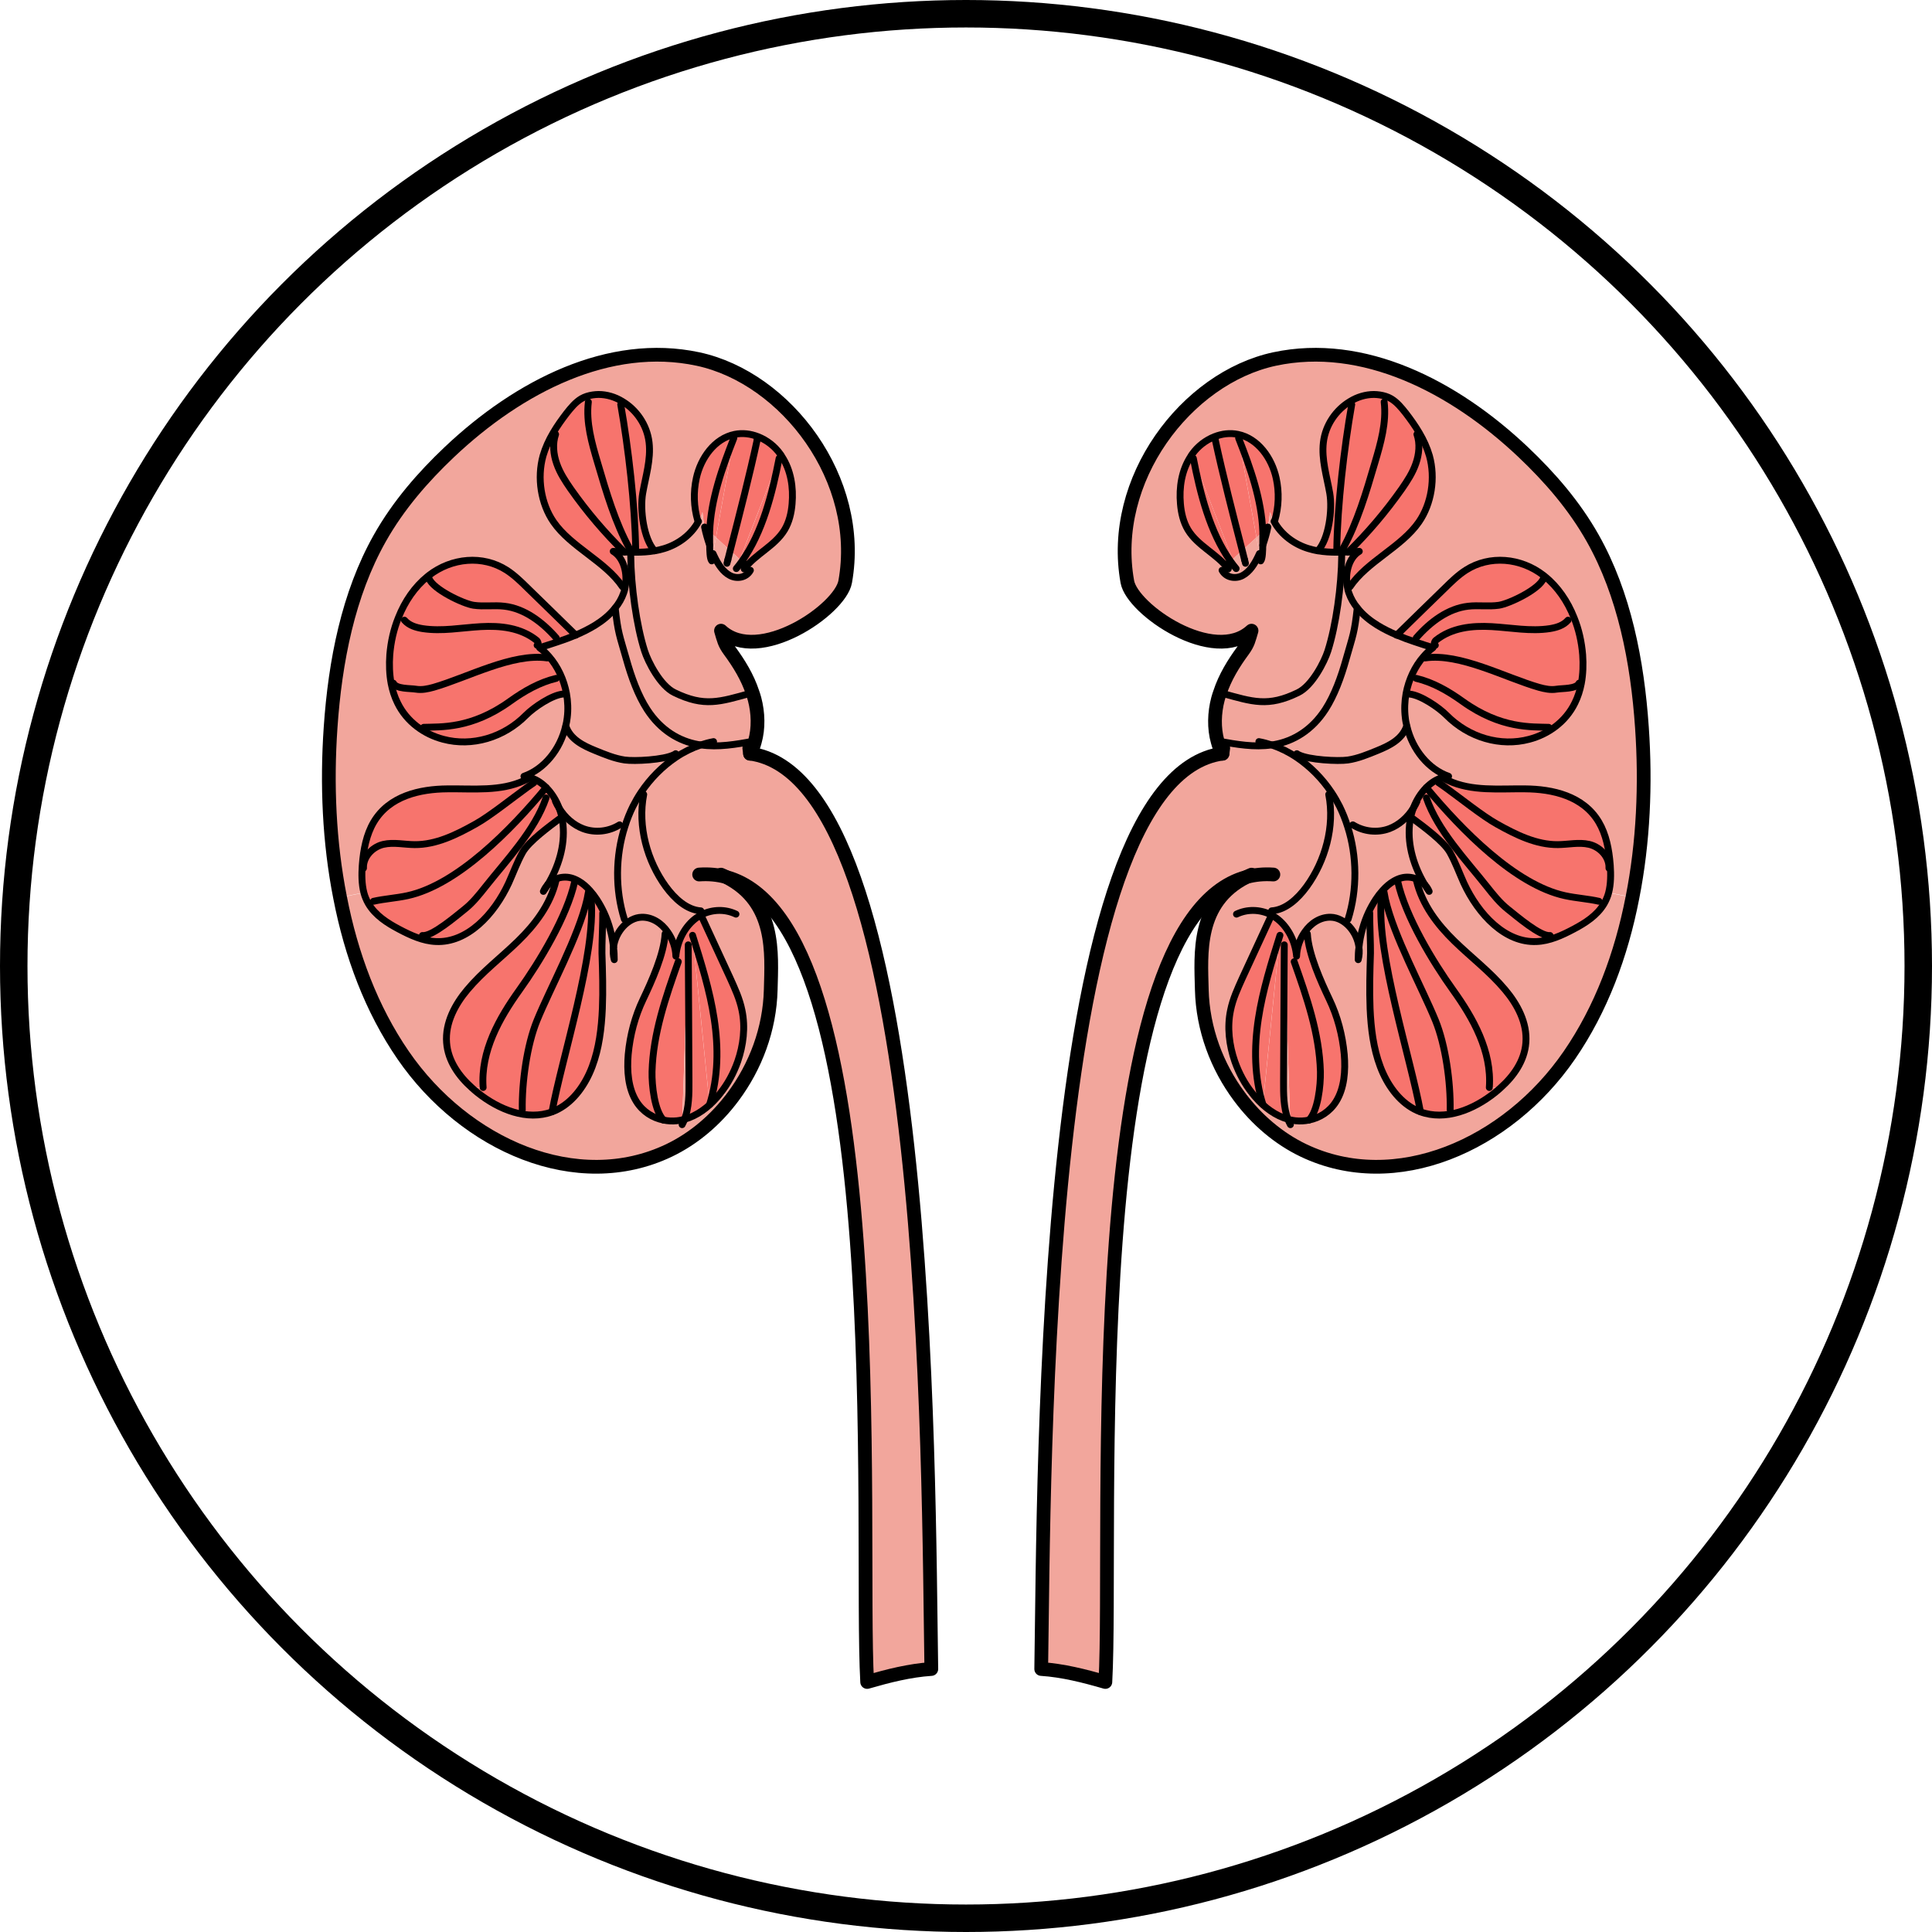 <?xml version="1.0" encoding="UTF-8"?><svg id="Layer_2" xmlns="http://www.w3.org/2000/svg" viewBox="0 0 281.28 281.28"><defs><style>.cls-1{stroke-width:4px;}.cls-1,.cls-2,.cls-3{fill:none;stroke:#000;stroke-linecap:round;stroke-linejoin:round;}.cls-4{fill:#f7746d;}.cls-3{stroke-width:2px;}.cls-5{fill:#f2a69c;}</style></defs><g id="_图层_1"><circle class="cls-1" cx="140.64" cy="140.64" r="138.64"/><g><g><path class="cls-5" d="m105.74,127.69c7.23,3.67,6.6,11.1,6.47,16.39-.14,5.76-2.22,11.2-5.47,15.56l-1.89-.46c1.09-1.35,1.95-2.94,2.55-4.64.82-2.36,1.15-5,.62-7.48-.33-1.63-1.03-3.14-1.7-4.63-1.1-2.38-3.15-6.82-4.25-9.2.06-.04.11-.07.17-.1l-.2-.53c-2.03-.14-3.78-1.73-5.1-3.54-2.66-3.68-4.13-8.72-3.21-13.41l-.4-.27c1.38-2.08,3.12-3.82,5.09-5.14,1.13-.76,2.35-1.36,3.61-1.79,2.56.37,5.14-.09,7.69-.54l.2.06c-.16.62-.4,1.2-.7,1.76,26.39,3.61,25.91,104.42,26.39,133.27-3.17.21-6.26,1-9.34,1.89-1.2-21.63,4-110.49-20.51-117.19Z"/><path class="cls-5" d="m95.3,80.19c-1.58-1.7-2.15-5.93-1.73-8.38.43-2.45,1.22-4.91.93-7.39-.3-2.59-1.88-4.77-3.88-5.97-1.07-.66-2.28-1.02-3.48-1.02-.57.01-1.16.09-1.72.27-.27.09-.53.2-.77.34-.85.5-1.52,1.32-2.16,2.13-.69.9-1.36,1.83-1.95,2.84-.62,1.05-1.13,2.15-1.48,3.35-.9,3.24-.3,6.98,1.53,9.63,2.54,3.68,7.55,5.73,10.04,9.44l.39.07c-.04.27-.11.53-.2.79-.29.83-.72,1.58-1.26,2.22-.8,1.03-1.85,1.85-2.91,2.51-.92.56-1.85,1.02-2.82,1.43-2.33-2.28-4.67-4.54-7-6.82-.97-.96-1.96-1.92-3.08-2.64-3.47-2.22-7.99-1.79-11.29.76l-.21.17c-1.86,1.5-3.31,3.61-4.25,6-.69,1.7-1.1,3.54-1.25,5.4-.1,1.39-.06,2.82.2,4.2.19.97.49,1.92.92,2.79,1.36,2.81,3.95,4.6,6.66,5.31,4.18,1.12,8.81-.23,12.05-3.51,1.19-1.19,3.78-2.92,5.36-3.07l.54-.11c.21,1.16.26,2.36.11,3.54-.04.42-.13.83-.23,1.23-.8,3.41-3.15,6.27-6.07,7.29.24.03.49.07.73.14l-.06.19c-.2.11-.4.21-.6.29-3.47,1.63-7.43,1.17-11.2,1.22-4,.03-8.48,1.02-10.74,4.84-1.06,1.79-1.49,4-1.66,6.17,0,.04,0,.07-.01.11-.09,1.33-.09,2.72.24,4l-3.45.67c-1.59-8.04-1.95-16.5-1.38-24.73.66-9.67,2.58-19.44,7.16-27.56,2.71-4.81,6.29-8.91,10.13-12.55,10.14-9.6,23.32-16.3,36.2-13.55,12.86,2.76,24.11,17.58,21.43,32.43-.72,4.05-12.61,12.18-18.08,7.12.4,1.33.47,1.85,1.25,2.91,1.36,1.85,2.61,3.87,3.35,6.13l-.33.1c-4.47,1.23-6.68,2.03-11.06-.1-2.08-1-3.85-4.53-4.34-6.06-1.2-3.77-1.98-9.47-2.02-13.92v-.47c.26.01.49.01.73.01.92,0,1.83-.06,2.74-.21Zm6.39-4.28l.89.82c.19.9.44,1.79.74,2.65.01.74.03,1.98.3,2.29l.19-1.07.43-2.35,2.06,1.89-.33,1.36c.11-.44.23-.89.34-1.35l1.4,1.29-.52,1.35c.29-.34.56-.7.82-1.07l.32.29c.01.29.01.56.01.83,1.65-2.18,4.46-3.34,5.87-5.69.69-1.13.99-2.46,1.1-3.78.21-2.39-.17-4.9-1.49-6.9-.07-.13-.16-.26-.24-.37-.8-1.12-1.95-2.01-3.22-2.51-1.09-.43-2.28-.59-3.42-.34-2.92.6-4.93,3.45-5.57,6.37-.44,2.05-.37,4.2.21,6.2l.1.1Z"/><path class="cls-4" d="m113.83,66.45c1.32,2.01,1.7,4.51,1.49,6.9-.11,1.32-.42,2.65-1.1,3.78-1.42,2.35-4.23,3.51-5.87,5.69,0-.27,0-.54-.01-.83l-.32-.29c3.02-4.25,4.43-9.9,5.41-14.98l.4-.27Z"/><path class="cls-4" d="m113.59,66.08c.09.11.17.24.24.37l-.4.27-5.72,14.71-1.4-1.29c1.33-5.19,2.84-11.04,3.93-16.12l.06-.26.07-.2c1.27.5,2.42,1.39,3.22,2.51Z"/><path class="cls-4" d="m107.72,81.44l5.72-14.71c-.99,5.09-2.39,10.73-5.41,14.98l-.3-.27Z"/><path class="cls-4" d="m110.37,63.57l-.07.2-.06.26-3.94,16.1-2.06-1.89,2.61-14.47c-1.72,4.37-3.35,8.97-3.52,13.62l-.74-.67c-.14-.72-.24-1.43-.32-2.16-.16.47-.34.93-.57,1.35l-.1-.1c-.59-2.01-.66-4.15-.21-6.2.64-2.92,2.65-5.77,5.57-6.37,1.15-.24,2.33-.09,3.42.34Z"/><path class="cls-5" d="m106.3,80.13l3.94-16.1c-1.09,5.07-2.59,10.93-3.93,16.12h-.01Z"/><path class="cls-5" d="m102.02,108.46c-.14-.01-.27-.03-.42-.06-2.69-.49-5.39-2.02-7.39-5.11-1.32-2.05-2.28-4.66-3.04-7.38-.96-3.4-1.2-3.7-1.6-7.38h-.01c.54-.66.97-1.4,1.26-2.23.09-.26.16-.52.2-.79.39-1.99-.19-4.31-1.73-5.24.53.03,1.07.07,1.6.1.26.01.52.01.77.01.06.01.13.01.19.01v.47c.03,4.46.8,10.16,2.01,13.92.49,1.53,2.26,5.06,4.34,6.06,4.38,2.13,6.59,1.33,11.06.1l.33-.1c.11.3.2.6.29.92.53,2.01.6,4.23.04,6.2l-.2-.06c-2.55.46-5.13.92-7.69.54Z"/><path class="cls-4" d="m96.6,163.08c-1.56-.32-3.01-1.22-3.94-2.69-1.22-1.92-1.4-4.48-1.2-6.86.26-2.82.99-5.57,2.18-8.05,1.23-2.59,3.02-6.55,3.19-9.51l.39-.26c.7.99,1.15,2.23,1.19,3.51.2-2.29,1.36-4.43,3.05-5.62.2-.13.4-.26.6-.36,1.1,2.38,3.15,6.82,4.25,9.2.67,1.49,1.38,2.99,1.7,4.63.53,2.48.2,5.11-.62,7.48-.6,1.7-1.46,3.29-2.55,4.64-.16.2-.32.39-.47.57-1.3,1.5-2.94,2.69-4.71,3.19.64-1.7.66-3.64.64-5.47-.03-6.63-.07-13.28-.11-19.91l-.86,25.47h0c-.26.07-.52.11-.77.14-.66.07-1.32.04-1.96-.1Zm6.7-2.26c1.27-4,1.3-8.31.67-12.46-.63-4.14-1.89-8.17-3.15-12.18l2.48,24.64Z"/><path class="cls-5" d="m107.72,81.44l.3.27c-.26.37-.53.73-.82,1.07l.52-1.35Z"/><path class="cls-4" d="m106.84,63.78l-2.61,14.47-.92-.85c.17-4.66,1.8-9.25,3.52-13.62Z"/><path class="cls-5" d="m79.74,128.8c.33-.37.73-.64,1.16-.82l.06.16c-.83,3.58-3.09,6.49-5.53,8.87-2.45,2.39-5.17,4.44-7.39,7.09-1.76,2.09-3.25,4.8-3.02,7.71.2,2.66,1.8,4.88,3.67,6.55.26.24.53.47.8.69,3.17,2.54,7.28,4.15,10.89,2.82.32-.11.6-.24.9-.4,2.25-1.19,3.95-3.55,4.94-6.19,1-2.65,1.35-5.56,1.48-8.44.11-2.69.03-5.39-.06-8.08-.03-.96.14-4.86.11-5.82l.19-.1c.73,1.58,1.2,3.31,1.39,5.09-.07.6-.04,1.22.11,1.8,0-.6-.03-1.2-.11-1.8.27-2.26,2.08-4.33,4.11-4.38,1.48-.04,2.87.83,3.78,2.16l-.39.26c-.17,2.97-1.96,6.92-3.19,9.51-1.19,2.48-1.92,5.23-2.18,8.05-.2,2.38-.01,4.94,1.2,6.86.93,1.48,2.38,2.38,3.94,2.69.64.14,1.3.17,1.96.1.26-.03.52-.07.77-.13l-.03.7c.14-.26.26-.53.36-.8,1.78-.5,3.41-1.69,4.71-3.19.16-.19.32-.37.47-.57l1.89.46c-2.52,3.4-5.76,6.13-9.33,7.84-13.39,6.4-29.68-.72-38.72-13.87-4.61-6.7-7.56-14.6-9.18-22.96l3.45-.67c.07.27.16.54.27.8.11.27.24.53.39.79,1.02,1.73,2.75,2.82,4.41,3.7,1.73.92,3.54,1.75,5.43,1.82,4.53.21,8.45-3.9,10.59-8.54.67-1.49,1.23-3.05,2.03-4.47.89-1.58,3.95-3.81,5.31-4.83l.42-.09c.07.3.11.62.14.93.3,3.08-.69,6.15-2.22,8.71Zm-.01.03c-.26.24-.46.57-.62.95.21-.3.42-.62.62-.95Z"/><path class="cls-5" d="m106.31,80.15c-.11.46-.23.9-.34,1.35l.33-1.36h.01Z"/><path class="cls-5" d="m103.32,77.4l.92.85-.43,2.35c-.17-.4-.33-.8-.49-1.22v-.44c-.01-.5-.01-1.02,0-1.53Z"/><path class="cls-4" d="m103.98,148.35c.63,4.15.6,8.47-.67,12.46l-2.48-24.64c1.26,4.01,2.52,8.04,3.15,12.18Z"/><path class="cls-5" d="m103.81,80.59l-.19,1.07c-.27-.32-.29-1.55-.3-2.29.16.42.32.82.49,1.22Z"/><path class="cls-5" d="m102.57,76.73l-.89-.82c.23-.42.42-.87.57-1.35.07.73.17,1.45.32,2.16Z"/><path class="cls-5" d="m90.99,120.34c.32-1.03.72-2.03,1.19-2.98.34-.69.73-1.35,1.15-1.98l.4.27c-.92,4.68.54,9.73,3.21,13.41,1.32,1.8,3.07,3.4,5.1,3.54l.2.53c-.06.03-.11.06-.17.1-.2.1-.4.23-.6.36-1.69,1.19-2.85,3.32-3.05,5.62-.04-1.27-.49-2.52-1.19-3.51-.92-1.33-2.31-2.21-3.78-2.16-2.03.06-3.84,2.12-4.11,4.38-.19-1.78-.66-3.51-1.39-5.09-.3-.66-.66-1.29-1.05-1.89-.3-.46-.63-.89-.99-1.29-.5-.56-1.06-1.05-1.66-1.39-.36-.2-.72-.36-1.1-.46-.73-.19-1.52-.13-2.23.17-.43.17-.83.44-1.16.82,1.53-2.56,2.52-5.63,2.22-8.71-.03-.32-.07-.63-.14-.93-.09-.52-.24-1.03-.43-1.52.85,1.4,2.11,2.49,3.52,3.02,1.73.64,3.7.43,5.3-.56l.77.24Z"/><path class="cls-5" d="m83.82,92.45c.97-.42,1.91-.87,2.82-1.43,1.06-.66,2.11-1.48,2.91-2.51h.01c.4,3.7.64,4,1.6,7.39.76,2.72,1.72,5.33,3.04,7.38,2.01,3.09,4.7,4.63,7.39,5.11.14.03.27.04.42.06-1.26.43-2.48,1.03-3.61,1.79l-.26-.39c-1.5.79-5.8.99-7.21.79-1.49-.21-2.89-.8-4.3-1.38-1.7-.7-3.6-1.6-4.27-3.55h-.03c.1-.4.19-.82.23-1.23.14-1.17.1-2.38-.11-3.54-.37-2.02-1.26-3.93-2.54-5.37-.42-.49-.87-.92-1.38-1.29.87-.27,1.75-.54,2.62-.85.89-.29,1.78-.62,2.65-.99Z"/><path class="cls-5" d="m100.31,157.48c.01,1.83,0,3.77-.64,5.47-.1.04-.21.07-.33.09l.86-25.47c.04,6.63.09,13.28.11,19.91Z"/><path class="cls-5" d="m99.67,162.95c-.1.27-.21.54-.36.8l.03-.7h0c.11-.03.23-.06.33-.1Z"/><path class="cls-5" d="m98.15,109.86l.26.39c-1.96,1.32-3.71,3.07-5.09,5.14-.42.63-.8,1.29-1.15,1.98-.47.95-.87,1.95-1.19,2.98l-.77-.24c-1.6.99-3.57,1.2-5.3.56-1.42-.53-2.68-1.62-3.52-3.02-.43-1.15-1.07-2.18-1.88-2.98-.73-.74-1.58-1.27-2.51-1.5-.24-.07-.49-.11-.73-.14,2.92-1.02,5.27-3.88,6.07-7.29h.03c.67,1.95,2.56,2.85,4.27,3.55,1.4.57,2.81,1.16,4.3,1.38,1.4.2,5.7,0,7.21-.79Z"/><path class="cls-4" d="m94.49,64.42c.29,2.48-.5,4.94-.93,7.39-.42,2.45.16,6.68,1.73,8.38-.9.16-1.82.21-2.74.21v-.39c-.11-6.47-1.07-14.8-2.19-21.14l.24-.43c2.01,1.2,3.58,3.38,3.88,5.97Z"/><path class="cls-4" d="m92.55,80.02v.39c-.23,0-.46,0-.7-.01-.06,0-.13,0-.19-.01v-.46c-2.09-3.85-3.38-8.22-4.66-12.55-.85-2.87-1.7-5.86-1.35-8.85l-.24-.82c.56-.19,1.15-.26,1.72-.27,1.2,0,2.41.36,3.48,1.02l-.24.43c1.12,6.35,2.08,14.67,2.18,21.14Z"/><path class="cls-4" d="m91.67,79.92v.46c-.27,0-.53,0-.79-.01-2.84-2.78-5.46-5.86-7.81-9.2-.79-1.13-1.56-2.31-2.03-3.67-.47-1.35-.63-2.92-.16-4.27l-.36-.21c.59-1,1.26-1.93,1.95-2.84.64-.82,1.32-1.63,2.16-2.13.24-.14.5-.26.77-.34l.24.82c-.36,2.99.5,5.99,1.35,8.85,1.27,4.33,2.56,8.7,4.67,12.55Z"/><path class="cls-4" d="m89.28,80.26c1.55.93,2.12,3.25,1.73,5.24l-.39-.07c-2.49-3.71-7.51-5.76-10.04-9.44-1.83-2.65-2.44-6.39-1.53-9.63.34-1.2.86-2.31,1.48-3.35l.36.21c-.47,1.35-.32,2.92.16,4.27.47,1.36,1.25,2.54,2.03,3.67,2.35,3.34,4.97,6.42,7.81,9.2-.53-.03-1.07-.07-1.6-.1Z"/><path class="cls-4" d="m87.93,132.84l-.19.1c.03.96-.14,4.86-.11,5.82.09,2.69.17,5.39.06,8.08-.13,2.88-.47,5.79-1.48,8.44-.99,2.64-2.69,5-4.94,6.19-.3.16-.59.29-.9.4,1.42-7.79,6.4-22.98,5.7-30.9l-.6-.04c.07-.36.14-.7.2-1.05l.23-.21c.36.4.69.83.99,1.29.39.6.74,1.23,1.05,1.89Z"/><path class="cls-4" d="m85.47,130.92l.6.04c.7,7.92-4.28,23.11-5.7,30.9-3.61,1.33-7.72-.29-10.89-2.82-.27-.21-.54-.44-.8-.69h1.66c-.39-5.29,2.36-10.13,5.27-14.2s6.95-10.72,8.07-15.84l.56-.04c.6.34,1.16.83,1.66,1.39l-.23.21c-.06.34-.13.69-.2,1.05Z"/><path class="cls-4" d="m84.24,128.27l-.56.04c-1.12,5.13-5.16,11.78-8.07,15.84s-5.66,8.91-5.27,14.18h-1.66c-1.86-1.65-3.47-3.87-3.67-6.53-.23-2.91,1.26-5.62,3.02-7.71,2.22-2.65,4.94-4.7,7.39-7.09,2.44-2.38,4.7-5.29,5.53-8.87l-.06-.16c.72-.3,1.5-.36,2.23-.17.39.1.74.26,1.1.46Z"/><path class="cls-4" d="m76.82,85.64c2.33,2.28,4.67,4.54,7,6.82-.87.37-1.76.7-2.65.99l-.19-.57c-2.06-2.36-4.66-4.28-7.55-4.61-1.49-.19-2.99.07-4.48-.14s-5.94-2.32-6.5-3.93l-.21-.26.21-.17c3.29-2.55,7.82-2.98,11.29-.76,1.12.72,2.11,1.68,3.08,2.64Z"/><path class="cls-4" d="m82.46,100.95l-.54.11c-1.58.14-4.17,1.88-5.36,3.07-3.24,3.28-7.86,4.63-12.05,3.51-2.71-.72-5.3-2.51-6.66-5.31-.43-.87-.73-1.82-.92-2.79l.34-.06c.4.86,2.45.73,3.28.87.85.14,1.7-.04,2.54-.27,4.97-1.43,11.5-5.01,16.57-4.28l.26-.21c1.27,1.45,2.16,3.35,2.54,5.37Z"/><path class="cls-4" d="m81.39,117.64c.19.49.34,1,.43,1.52l-.42.09c-1.36,1.02-4.43,3.25-5.31,4.83-.8,1.42-1.36,2.98-2.03,4.47-2.13,4.64-6.06,8.75-10.59,8.54-1.89-.07-3.7-.9-5.43-1.82-1.66-.87-3.4-1.96-4.41-3.7l.74-.34c1.63-.37,3.32-.46,4.96-.82,7.25-1.58,15.07-9.58,20.18-15.74.8.8,1.45,1.83,1.88,2.98Z"/><path class="cls-4" d="m80.99,92.87l.19.57c-.87.3-1.75.57-2.62.85l-.32-.34c.21,0,.11-.52-.1-.7-2.32-1.86-5.31-2.16-8.14-2.01s-5.66.72-8.47.29c-.96-.16-1.96-.44-2.65-1.23l-.9-.36c.95-2.39,2.39-4.5,4.25-6l.21.26c.56,1.6,5.01,3.71,6.5,3.93s2.99-.04,4.48.14c2.89.33,5.49,2.25,7.55,4.61Z"/><path class="cls-4" d="m78.24,93.94l.32.34c.5.37.96.8,1.38,1.29l-.26.21c-5.07-.73-11.6,2.85-16.57,4.28-.83.23-1.69.42-2.54.27-.83-.14-2.88-.01-3.28-.87l-.34.06c-.26-1.38-.3-2.81-.2-4.2.14-1.86.56-3.7,1.25-5.4l.9.36c.69.79,1.69,1.07,2.65,1.23,2.81.43,5.64-.13,8.47-.29s5.82.14,8.14,2.01c.21.19.32.7.1.7Z"/><path class="cls-4" d="m52.94,125.99c.17-1.56,1.52-2.74,2.89-3.05,1.49-.34,3.02.03,4.54.04,3.12.03,6.09-1.43,8.9-3.01,2.08-1.16,5.26-3.72,7.55-5.37l-.47-.97c.2-.07.4-.17.6-.29l.06-.19c.93.23,1.78.76,2.51,1.5-5.11,6.16-12.94,14.17-20.18,15.74-1.63.36-3.32.44-4.96.82l-.74.34c-.14-.26-.27-.52-.39-.79-.11-.26-.2-.53-.27-.8-.33-1.27-.33-2.66-.24-4h.21Z"/><path class="cls-4" d="m76.34,113.63l.47.97c-2.29,1.65-5.47,4.21-7.55,5.37-2.81,1.58-5.77,3.04-8.9,3.01-1.52-.01-3.05-.39-4.54-.04-1.38.32-2.72,1.49-2.89,3.05h-.21c.01-.06.01-.09.01-.13.17-2.18.6-4.38,1.66-6.17,2.26-3.82,6.75-4.81,10.74-4.84,3.77-.04,7.74.42,11.2-1.22Z"/></g><g><path class="cls-3" d="m104.97,127.34c.27.11.53.24.77.36,7.23,3.67,6.6,11.1,6.47,16.39-.14,5.76-2.22,11.2-5.47,15.56-2.52,3.4-5.76,6.13-9.33,7.84-13.39,6.4-29.68-.72-38.72-13.87-4.61-6.7-7.56-14.6-9.18-22.96-1.59-8.04-1.95-16.5-1.38-24.73.66-9.67,2.58-19.44,7.16-27.56,2.71-4.81,6.29-8.91,10.13-12.55,10.14-9.6,23.32-16.3,36.2-13.55,12.86,2.76,24.11,17.58,21.43,32.43-.72,4.05-12.61,12.18-18.08,7.12.4,1.33.47,1.85,1.25,2.91,1.36,1.85,2.61,3.87,3.35,6.13.11.3.2.6.29.92.53,2.01.6,4.23.04,6.2-.16.62-.4,1.2-.7,1.76-.04-.27-.07-.56-.11-.83"/><path class="cls-3" d="m101.79,127.32c1.4-.1,2.72.03,3.95.37,24.51,6.7,19.31,95.56,20.51,117.19,3.08-.89,6.17-1.68,9.34-1.89-.47-28.85,0-129.66-26.39-133.27"/><path class="cls-2" d="m89.32,137.92c.27-2.26,2.08-4.33,4.11-4.38,1.48-.04,2.87.83,3.78,2.16.7.99,1.15,2.23,1.19,3.51.2-2.29,1.36-4.43,3.05-5.62.2-.13.4-.26.6-.36.06-.04.11-.07.17-.1,1.55-.74,3.37-.79,4.93-.04"/><path class="cls-2" d="m89.32,137.92c.09.6.11,1.2.11,1.8-.16-.59-.19-1.2-.11-1.8Z"/><path class="cls-2" d="m79.74,128.8c.33-.37.73-.64,1.16-.82.72-.3,1.5-.36,2.23-.17.39.1.74.26,1.1.46.6.34,1.16.83,1.66,1.39.36.4.69.83.99,1.29.39.6.74,1.23,1.05,1.89.73,1.58,1.2,3.31,1.39,5.09"/><path class="cls-2" d="m79.73,128.83c-.2.33-.4.64-.62.95.16-.37.36-.7.62-.95Z"/><path class="cls-2" d="m79.73,128.83s0-.01.01-.03"/><path class="cls-2" d="m101.69,75.91c-1.07,1.99-2.99,3.34-4.97,3.95-.47.14-.93.26-1.42.33-.9.16-1.82.21-2.74.21-.24,0-.47,0-.72-.01-.06,0-.13,0-.19-.01-.26,0-.52,0-.77-.01-.53-.03-1.07-.07-1.6-.1,1.55.93,2.12,3.25,1.73,5.24-.04.27-.11.53-.2.79-.29.83-.72,1.58-1.26,2.22-.8,1.03-1.85,1.85-2.91,2.51-.92.56-1.85,1.02-2.82,1.43-.87.37-1.76.7-2.65.99-.87.3-1.75.57-2.62.85.5.37.96.8,1.38,1.29,1.27,1.45,2.16,3.35,2.54,5.37.21,1.16.26,2.36.11,3.54-.04.42-.13.83-.23,1.23-.8,3.41-3.15,6.27-6.07,7.29.24.03.49.07.73.14.93.23,1.78.76,2.51,1.5.8.8,1.45,1.83,1.88,2.98.19.49.34,1,.43,1.52.07.3.11.62.14.93.3,3.08-.69,6.15-2.22,8.71"/><path class="cls-2" d="m103.32,79.38c-.3-.86-.56-1.75-.74-2.65"/><path class="cls-2" d="m109.25,83.03c-.6,1.09-1.98,1.3-2.98.76-1.02-.54-1.72-1.63-2.26-2.76-.07-.14-.13-.29-.2-.43"/><path class="cls-2" d="m95.3,80.19c-1.58-1.7-2.15-5.93-1.73-8.38.43-2.45,1.22-4.91.93-7.39-.3-2.59-1.88-4.77-3.88-5.97-1.07-.66-2.28-1.02-3.48-1.02-.57.01-1.16.09-1.72.27-.27.09-.53.2-.77.34-.85.5-1.52,1.32-2.16,2.13-.69.9-1.36,1.83-1.95,2.84-.62,1.05-1.13,2.15-1.48,3.35-.9,3.24-.3,6.98,1.53,9.63,2.54,3.68,7.55,5.73,10.04,9.44"/><path class="cls-2" d="m80.89,63.23c-.47,1.35-.32,2.92.16,4.27.47,1.36,1.25,2.54,2.03,3.67,2.35,3.34,4.97,6.42,7.81,9.2"/><path class="cls-2" d="m85.66,58.52c-.36,2.99.5,5.99,1.35,8.85,1.27,4.33,2.56,8.7,4.67,12.55"/><path class="cls-2" d="m90.37,58.88c1.12,6.35,2.08,14.67,2.18,21.14"/><path class="cls-2" d="m83.84,92.47h-.01c-2.33-2.29-4.67-4.56-7-6.83-.97-.96-1.96-1.92-3.08-2.64-3.47-2.22-7.99-1.79-11.29.76l-.21.17c-1.86,1.5-3.31,3.61-4.25,6-.69,1.7-1.1,3.54-1.25,5.4-.1,1.39-.06,2.82.2,4.2.19.97.49,1.92.92,2.79,1.36,2.81,3.95,4.6,6.66,5.31,4.18,1.12,8.81-.23,12.05-3.51,1.19-1.19,3.78-2.92,5.36-3.07"/><path class="cls-2" d="m62.45,84.19c.56,1.6,5.01,3.71,6.5,3.93s2.99-.04,4.48.14c2.89.33,5.49,2.25,7.55,4.61"/><path class="cls-2" d="m58.88,90.29c.69.79,1.69,1.07,2.65,1.23,2.81.43,5.64-.13,8.47-.29s5.82.14,8.14,2.01c.21.19.32.7.1.7h-.04"/><path class="cls-2" d="m57.28,99.47c.4.86,2.45.73,3.28.87.85.14,1.7-.04,2.54-.27,4.97-1.43,11.5-5.01,16.57-4.28"/><path class="cls-2" d="m61.69,105.89c2.44-.09,6.93.26,12.55-3.78,2.09-1.5,4.33-2.78,6.75-3.35"/><path class="cls-2" d="m76.95,113.34c-.2.11-.4.21-.6.29-3.47,1.63-7.43,1.17-11.2,1.22-4,.03-8.48,1.02-10.74,4.84-1.06,1.79-1.49,4-1.66,6.17,0,.04,0,.07-.01.11-.09,1.33-.09,2.72.24,4,.07.27.16.54.27.8.11.27.24.53.39.79,1.02,1.73,2.75,2.82,4.41,3.7,1.73.92,3.54,1.75,5.43,1.82,4.53.21,8.45-3.9,10.59-8.54.67-1.49,1.23-3.05,2.03-4.47.89-1.58,3.95-3.81,5.31-4.83"/><path class="cls-2" d="m52.92,126.4c0-.14,0-.29.01-.42.17-1.56,1.52-2.74,2.89-3.05,1.49-.34,3.02.03,4.54.04,3.12.03,6.09-1.43,8.9-3.01,2.08-1.16,5.26-3.72,7.55-5.37.32-.23.63-.44.92-.64"/><path class="cls-2" d="m54.37,131.22c1.63-.37,3.32-.46,4.96-.82,7.25-1.58,15.07-9.58,20.18-15.74"/><path class="cls-2" d="m61.5,136.2c1.4.19,4.96-2.89,6.13-3.81s2.13-2.13,3.09-3.34c2.98-3.77,7.16-8.14,8.78-12.88"/><path class="cls-2" d="m80.96,128.14c-.83,3.58-3.09,6.49-5.53,8.87-2.45,2.39-5.17,4.44-7.39,7.09-1.76,2.09-3.25,4.8-3.02,7.71.2,2.66,1.8,4.88,3.67,6.55.26.24.53.47.8.69,3.17,2.54,7.28,4.15,10.89,2.82.32-.11.6-.24.9-.4,2.25-1.19,3.95-3.55,4.94-6.19,1-2.65,1.35-5.56,1.48-8.44.11-2.69.03-5.39-.06-8.08-.03-.96.14-4.86.11-5.82"/><path class="cls-2" d="m83.68,128.31c-1.12,5.13-5.16,11.78-8.07,15.84s-5.66,8.91-5.27,14.18"/><path class="cls-2" d="m85.67,129.87c-.06.34-.13.69-.2,1.05-1.23,5.41-5.37,12.95-7.28,17.63-1.48,3.61-2.22,9.04-2.15,13.02"/><path class="cls-2" d="m86.07,130.96c.7,7.92-4.28,23.11-5.7,30.9"/><path class="cls-2" d="m99.67,162.95c1.78-.5,3.41-1.69,4.71-3.19.16-.19.32-.37.47-.57,1.09-1.35,1.95-2.94,2.55-4.64.82-2.36,1.15-5,.62-7.48-.33-1.63-1.03-3.14-1.7-4.63-1.1-2.38-3.15-6.82-4.25-9.2"/><path class="cls-2" d="m96.83,135.96c-.17,2.97-1.96,6.92-3.19,9.51-1.19,2.48-1.92,5.23-2.18,8.05-.2,2.38-.01,4.94,1.2,6.86.93,1.48,2.38,2.38,3.94,2.69.64.14,1.3.17,1.96.1.26-.03.52-.07.77-.13"/><path class="cls-2" d="m98.75,140.01c-1.82,5.16-3.67,10.44-3.82,16.02-.04,2.01.36,5.73,1.68,7.05h.01"/><path class="cls-2" d="m91.83,80.86c.04,4.46.82,10.16,2.02,13.92.49,1.53,2.26,5.06,4.34,6.06,4.38,2.13,6.59,1.33,11.06.1"/><path class="cls-2" d="m109.71,107.91c-2.55.46-5.13.92-7.69.54-.14-.01-.27-.03-.42-.06-2.69-.49-5.39-2.02-7.39-5.11-1.32-2.05-2.28-4.66-3.04-7.38-.96-3.4-1.2-3.7-1.6-7.38"/><path class="cls-2" d="m103.89,107.97c-.63.11-1.26.29-1.88.49-1.26.43-2.48,1.03-3.61,1.79-1.96,1.32-3.71,3.07-5.09,5.14-.42.63-.8,1.29-1.15,1.98-.47.95-.87,1.95-1.19,2.98-1.38,4.3-1.42,9.17-.07,13.48"/><path class="cls-2" d="m80.87,116.66c.14.34.32.66.52.97.85,1.4,2.11,2.49,3.52,3.02,1.73.64,3.7.43,5.3-.56"/><path class="cls-2" d="m82.38,105.72c.67,1.95,2.56,2.85,4.27,3.55,1.4.57,2.81,1.16,4.3,1.38,1.4.2,5.7,0,7.21-.79.09-.04.16-.09.21-.13"/><path class="cls-2" d="m93.72,115.66c-.92,4.68.54,9.73,3.21,13.41,1.32,1.8,3.07,3.4,5.1,3.54"/><path class="cls-2" d="m101.59,75.81c-.59-2.01-.66-4.15-.21-6.2.64-2.92,2.65-5.77,5.57-6.37,1.15-.24,2.33-.09,3.42.34,1.27.5,2.42,1.39,3.22,2.51.09.11.17.24.24.37,1.32,2.01,1.7,4.51,1.49,6.9-.11,1.32-.42,2.65-1.1,3.78-1.42,2.35-4.23,3.51-5.87,5.69,0-.27,0-.54-.01-.83"/><path class="cls-2" d="m106.84,63.78c-1.72,4.37-3.35,8.97-3.52,13.62-.01.52-.01,1.03,0,1.53v.44c.01.74.03,1.98.3,2.29"/><path class="cls-2" d="m110.24,64.03c-1.09,5.07-2.59,10.93-3.93,16.12-.11.46-.23.9-.34,1.35"/><line class="cls-2" x1="110.24" y1="64.03" x2="110.3" y2="63.78"/><line class="cls-2" x1="105.84" y1="82.01" x2="105.97" y2="81.5"/><path class="cls-2" d="m113.43,66.73c-.99,5.09-2.39,10.73-5.41,14.98-.26.37-.53.73-.82,1.07"/><path class="cls-2" d="m100.2,137.56c.04,6.63.09,13.28.11,19.91.01,1.83,0,3.77-.64,5.47-.1.27-.21.54-.36.8"/><path class="cls-2" d="m100.83,136.17c1.26,4.01,2.52,8.04,3.15,12.18.63,4.15.6,8.47-.67,12.46"/></g></g><g><g><path class="cls-5" d="m181.43,127.69c-7.23,3.67-6.6,11.1-6.47,16.39.14,5.76,2.22,11.2,5.47,15.56l1.89-.46c-1.09-1.35-1.95-2.94-2.55-4.64-.82-2.36-1.15-5-.62-7.48.33-1.63,1.03-3.14,1.7-4.63,1.1-2.38,3.15-6.82,4.25-9.2-.06-.04-.11-.07-.17-.1l.2-.53c2.03-.14,3.78-1.73,5.1-3.54,2.66-3.68,4.13-8.72,3.21-13.41l.4-.27c-1.38-2.08-3.12-3.82-5.09-5.14-1.13-.76-2.35-1.36-3.61-1.79-2.56.37-5.14-.09-7.69-.54l-.2.06c.16.62.4,1.2.7,1.76-26.39,3.61-25.91,104.42-26.39,133.27,3.17.21,6.26,1,9.34,1.89,1.2-21.63-4-110.49,20.51-117.19Z"/><path class="cls-5" d="m191.87,80.19c1.58-1.7,2.15-5.93,1.73-8.38-.43-2.45-1.22-4.91-.93-7.39.3-2.59,1.88-4.77,3.88-5.97,1.07-.66,2.28-1.02,3.48-1.02.57.01,1.16.09,1.72.27.27.09.53.2.77.34.85.5,1.52,1.32,2.16,2.13.69.9,1.36,1.83,1.95,2.84.62,1.05,1.13,2.15,1.48,3.35.9,3.24.3,6.98-1.53,9.63-2.54,3.68-7.55,5.73-10.04,9.44l-.39.07c.04.27.11.53.2.79.29.83.72,1.58,1.26,2.22.8,1.03,1.85,1.85,2.91,2.51.92.56,1.85,1.02,2.82,1.43,2.33-2.28,4.67-4.54,7-6.82.97-.96,1.96-1.92,3.08-2.64,3.47-2.22,7.99-1.79,11.29.76l.21.17c1.86,1.5,3.31,3.61,4.25,6,.69,1.7,1.1,3.54,1.25,5.4.1,1.39.06,2.82-.2,4.2-.19.97-.49,1.92-.92,2.79-1.36,2.81-3.95,4.6-6.66,5.31-4.18,1.12-8.81-.23-12.05-3.51-1.19-1.19-3.78-2.92-5.36-3.07l-.54-.11c-.21,1.16-.26,2.36-.11,3.54.04.42.13.83.23,1.23.8,3.41,3.15,6.27,6.07,7.29-.24.03-.49.07-.73.14l.06.19c.2.11.4.21.6.29,3.47,1.63,7.43,1.17,11.2,1.22,4,.03,8.48,1.02,10.74,4.84,1.06,1.79,1.49,4,1.66,6.17,0,.04,0,.07.01.11.09,1.33.09,2.72-.24,4l3.45.67c1.59-8.04,1.95-16.5,1.38-24.73-.66-9.67-2.58-19.44-7.16-27.56-2.71-4.81-6.29-8.91-10.13-12.55-10.14-9.6-23.32-16.3-36.2-13.55-12.86,2.76-24.11,17.58-21.43,32.43.72,4.05,12.61,12.18,18.08,7.12-.4,1.33-.47,1.85-1.25,2.91-1.36,1.85-2.61,3.87-3.35,6.13l.33.1c4.47,1.23,6.68,2.03,11.06-.1,2.08-1,3.85-4.53,4.34-6.06,1.2-3.77,1.98-9.47,2.02-13.92v-.47c-.26.01-.49.01-.73.01-.92,0-1.83-.06-2.74-.21Zm-6.39-4.28l-.89.82c-.19.9-.44,1.79-.74,2.65-.01.74-.03,1.98-.3,2.29l-.19-1.07-.43-2.35-2.06,1.89.33,1.36c-.11-.44-.23-.89-.34-1.35l-1.4,1.29.52,1.35c-.29-.34-.56-.7-.82-1.07l-.32.29c-.01.29-.01.56-.01.83-1.65-2.18-4.46-3.34-5.87-5.69-.69-1.13-.99-2.46-1.1-3.78-.21-2.39.17-4.9,1.49-6.9.07-.13.16-.26.24-.37.8-1.12,1.95-2.01,3.22-2.51,1.09-.43,2.28-.59,3.42-.34,2.92.6,4.93,3.45,5.57,6.37.44,2.05.37,4.2-.21,6.2l-.1.1Z"/><path class="cls-4" d="m173.34,66.45c-1.32,2.01-1.7,4.51-1.49,6.9.11,1.32.42,2.65,1.1,3.78,1.42,2.35,4.23,3.51,5.87,5.69,0-.27,0-.54.01-.83l.32-.29c-3.02-4.25-4.43-9.9-5.41-14.98l-.4-.27Z"/><path class="cls-4" d="m173.58,66.08c-.09.11-.17.24-.24.37l.4.27,5.72,14.71,1.4-1.29c-1.33-5.19-2.84-11.04-3.93-16.12l-.06-.26-.07-.2c-1.27.5-2.42,1.39-3.22,2.51Z"/><path class="cls-4" d="m179.46,81.44l-5.72-14.71c.99,5.09,2.39,10.73,5.41,14.98l.3-.27Z"/><path class="cls-4" d="m176.8,63.57l.07.2.06.26,3.94,16.1,2.06-1.89-2.61-14.47c1.72,4.37,3.35,8.97,3.52,13.62l.74-.67c.14-.72.24-1.43.32-2.16.16.47.34.93.57,1.35l.1-.1c.59-2.01.66-4.15.21-6.2-.64-2.92-2.65-5.77-5.57-6.37-1.15-.24-2.33-.09-3.42.34Z"/><path class="cls-5" d="m180.87,80.13l-3.94-16.1c1.09,5.07,2.59,10.93,3.93,16.12h.01Z"/><path class="cls-5" d="m185.16,108.46c.14-.01.27-.03.42-.06,2.69-.49,5.39-2.02,7.39-5.11,1.32-2.05,2.28-4.66,3.04-7.38.96-3.4,1.2-3.7,1.6-7.38h.01c-.54-.66-.97-1.4-1.26-2.23-.09-.26-.16-.52-.2-.79-.39-1.99.19-4.31,1.73-5.24-.53.03-1.07.07-1.6.1-.26.01-.52.01-.77.01-.06.01-.13.01-.19.01v.47c-.03,4.46-.8,10.16-2.01,13.92-.49,1.53-2.26,5.06-4.34,6.06-4.38,2.13-6.59,1.33-11.06.1l-.33-.1c-.11.3-.2.6-.29.92-.53,2.01-.6,4.23-.04,6.2l.2-.06c2.55.46,5.13.92,7.69.54Z"/><path class="cls-4" d="m190.57,163.08c1.56-.32,3.01-1.22,3.94-2.69,1.22-1.92,1.4-4.48,1.2-6.86-.26-2.82-.99-5.57-2.18-8.05-1.23-2.59-3.02-6.55-3.19-9.51l-.39-.26c-.7.99-1.15,2.23-1.19,3.51-.2-2.29-1.36-4.43-3.05-5.62-.2-.13-.4-.26-.6-.36-1.1,2.38-3.15,6.82-4.25,9.2-.67,1.49-1.38,2.99-1.7,4.63-.53,2.48-.2,5.11.62,7.48.6,1.7,1.46,3.29,2.55,4.64.16.2.32.39.47.57,1.3,1.5,2.94,2.69,4.71,3.19-.64-1.7-.66-3.64-.64-5.47.03-6.63.07-13.28.11-19.91l.86,25.47h0c.26.07.52.11.77.14.66.07,1.32.04,1.96-.1Zm-6.7-2.26c-1.27-4-1.3-8.31-.67-12.46.63-4.14,1.89-8.17,3.15-12.18l-2.48,24.64Z"/><path class="cls-5" d="m179.46,81.44l-.3.27c.26.37.53.73.82,1.07l-.52-1.35Z"/><path class="cls-4" d="m180.33,63.78l2.61,14.47.92-.85c-.17-4.66-1.8-9.25-3.52-13.62Z"/><path class="cls-5" d="m207.43,128.8c-.33-.37-.73-.64-1.16-.82l-.06.16c.83,3.58,3.09,6.49,5.53,8.87,2.45,2.39,5.17,4.44,7.39,7.09,1.76,2.09,3.25,4.8,3.02,7.71-.2,2.66-1.8,4.88-3.67,6.55-.26.24-.53.47-.8.69-3.17,2.54-7.28,4.15-10.89,2.82-.32-.11-.6-.24-.9-.4-2.25-1.19-3.95-3.55-4.94-6.19-1-2.65-1.35-5.56-1.48-8.44-.11-2.69-.03-5.39.06-8.08.03-.96-.14-4.86-.11-5.82l-.19-.1c-.73,1.58-1.2,3.31-1.39,5.09.07.6.04,1.22-.11,1.8,0-.6.03-1.2.11-1.8-.27-2.26-2.08-4.33-4.11-4.38-1.48-.04-2.87.83-3.78,2.16l.39.26c.17,2.97,1.96,6.92,3.19,9.51,1.19,2.48,1.92,5.23,2.18,8.05.2,2.38.01,4.94-1.2,6.86-.93,1.48-2.38,2.38-3.94,2.69-.64.14-1.3.17-1.96.1-.26-.03-.52-.07-.77-.13l.03.7c-.14-.26-.26-.53-.36-.8-1.78-.5-3.41-1.69-4.71-3.19-.16-.19-.32-.37-.47-.57l-1.89.46c2.52,3.4,5.76,6.13,9.33,7.84,13.39,6.4,29.68-.72,38.72-13.87,4.61-6.7,7.56-14.6,9.18-22.96l-3.45-.67c-.07.27-.16.54-.27.8-.11.27-.24.53-.39.79-1.02,1.73-2.75,2.82-4.41,3.7-1.73.92-3.54,1.75-5.43,1.82-4.53.21-8.45-3.9-10.59-8.54-.67-1.49-1.23-3.05-2.03-4.47-.89-1.58-3.95-3.81-5.31-4.83l-.42-.09c-.07.3-.11.62-.14.93-.3,3.08.69,6.15,2.22,8.71Zm.01.03c.26.24.46.57.62.95-.21-.3-.42-.62-.62-.95Z"/><path class="cls-5" d="m180.86,80.15c.11.46.23.9.34,1.35l-.33-1.36h-.01Z"/><path class="cls-5" d="m183.85,77.4l-.92.85.43,2.35c.17-.4.33-.8.49-1.22v-.44c.01-.5.01-1.02,0-1.53Z"/><path class="cls-4" d="m183.19,148.35c-.63,4.15-.6,8.47.67,12.46l2.48-24.64c-1.26,4.01-2.52,8.04-3.15,12.18Z"/><path class="cls-5" d="m183.37,80.59l.19,1.07c.27-.32.29-1.55.3-2.29-.16.42-.32.82-.49,1.22Z"/><path class="cls-5" d="m184.6,76.73l.89-.82c-.23-.42-.42-.87-.57-1.35-.07.73-.17,1.45-.32,2.16Z"/><path class="cls-5" d="m196.19,120.34c-.32-1.03-.72-2.03-1.19-2.98-.34-.69-.73-1.35-1.15-1.98l-.4.27c.92,4.68-.54,9.73-3.21,13.41-1.32,1.8-3.07,3.4-5.1,3.54l-.2.53c.06.03.11.06.17.1.2.1.4.23.6.36,1.69,1.19,2.85,3.32,3.05,5.62.04-1.27.49-2.52,1.19-3.51.92-1.33,2.31-2.21,3.78-2.16,2.03.06,3.84,2.12,4.11,4.38.19-1.78.66-3.51,1.39-5.09.3-.66.66-1.29,1.05-1.89.3-.46.63-.89.99-1.29.5-.56,1.06-1.05,1.66-1.39.36-.2.72-.36,1.1-.46.73-.19,1.52-.13,2.23.17.43.17.83.44,1.16.82-1.53-2.56-2.52-5.63-2.22-8.71.03-.32.07-.63.14-.93.09-.52.24-1.03.43-1.52-.85,1.4-2.11,2.49-3.52,3.02-1.73.64-3.7.43-5.3-.56l-.77.24Z"/><path class="cls-5" d="m203.35,92.45c-.97-.42-1.91-.87-2.82-1.43-1.06-.66-2.11-1.48-2.91-2.51h-.01c-.4,3.7-.64,4-1.6,7.39-.76,2.72-1.72,5.33-3.04,7.38-2.01,3.09-4.7,4.63-7.39,5.11-.14.03-.27.04-.42.06,1.26.43,2.48,1.03,3.61,1.79l.26-.39c1.5.79,5.8.99,7.21.79,1.49-.21,2.89-.8,4.3-1.38,1.7-.7,3.6-1.6,4.27-3.55h.03c-.1-.4-.19-.82-.23-1.23-.14-1.17-.1-2.38.11-3.54.37-2.02,1.26-3.93,2.54-5.37.42-.49.87-.92,1.38-1.29-.87-.27-1.75-.54-2.62-.85-.89-.29-1.78-.62-2.65-.99Z"/><path class="cls-5" d="m186.86,157.48c-.01,1.83,0,3.77.64,5.47.1.04.21.07.33.09l-.86-25.47c-.04,6.63-.09,13.28-.11,19.91Z"/><path class="cls-5" d="m187.51,162.95c.1.27.21.54.36.8l-.03-.7h0c-.11-.03-.23-.06-.33-.1Z"/><path class="cls-5" d="m189.02,109.86l-.26.39c1.96,1.32,3.71,3.07,5.09,5.14.42.63.8,1.29,1.15,1.98.47.95.87,1.95,1.19,2.98l.77-.24c1.6.99,3.57,1.2,5.3.56,1.42-.53,2.68-1.62,3.52-3.02.43-1.15,1.07-2.18,1.88-2.98.73-.74,1.58-1.27,2.51-1.5.24-.07.49-.11.73-.14-2.92-1.02-5.27-3.88-6.07-7.29h-.03c-.67,1.95-2.56,2.85-4.27,3.55-1.4.57-2.81,1.16-4.3,1.38-1.4.2-5.7,0-7.21-.79Z"/><path class="cls-4" d="m192.68,64.42c-.29,2.48.5,4.94.93,7.39.42,2.45-.16,6.68-1.73,8.38.9.16,1.82.21,2.74.21v-.39c.11-6.47,1.07-14.8,2.19-21.14l-.24-.43c-2.01,1.2-3.58,3.38-3.88,5.97Z"/><path class="cls-4" d="m194.63,80.02v.39c.23,0,.46,0,.7-.01.06,0,.13,0,.19-.01v-.46c2.09-3.85,3.38-8.22,4.66-12.55.85-2.87,1.7-5.86,1.35-8.85l.24-.82c-.56-.19-1.15-.26-1.72-.27-1.2,0-2.41.36-3.48,1.02l.24.43c-1.12,6.35-2.08,14.67-2.18,21.14Z"/><path class="cls-4" d="m195.5,79.92v.46c.27,0,.53,0,.79-.01,2.84-2.78,5.46-5.86,7.81-9.2.79-1.13,1.56-2.31,2.03-3.67.47-1.35.63-2.92.16-4.27l.36-.21c-.59-1-1.26-1.93-1.95-2.84-.64-.82-1.32-1.63-2.16-2.13-.24-.14-.5-.26-.77-.34l-.24.82c.36,2.99-.5,5.99-1.35,8.85-1.27,4.33-2.56,8.7-4.67,12.55Z"/><path class="cls-4" d="m197.89,80.26c-1.55.93-2.12,3.25-1.73,5.24l.39-.07c2.49-3.71,7.51-5.76,10.04-9.44,1.83-2.65,2.44-6.39,1.53-9.63-.34-1.2-.86-2.31-1.48-3.35l-.36.21c.47,1.35.32,2.92-.16,4.27-.47,1.36-1.25,2.54-2.03,3.67-2.35,3.34-4.97,6.42-7.81,9.2.53-.03,1.07-.07,1.6-.1Z"/><path class="cls-4" d="m199.24,132.84l.19.1c-.03.96.14,4.86.11,5.82-.09,2.69-.17,5.39-.06,8.08.13,2.88.47,5.79,1.48,8.44.99,2.64,2.69,5,4.94,6.19.3.16.59.29.9.4-1.42-7.79-6.4-22.98-5.7-30.9l.6-.04c-.07-.36-.14-.7-.2-1.05l-.23-.21c-.36.4-.69.83-.99,1.29-.39.6-.74,1.23-1.05,1.89Z"/><path class="cls-4" d="m201.7,130.92l-.6.04c-.7,7.92,4.28,23.11,5.7,30.9,3.61,1.33,7.72-.29,10.89-2.82.27-.21.54-.44.8-.69h-1.66c.39-5.29-2.36-10.13-5.27-14.2s-6.95-10.72-8.07-15.84l-.56-.04c-.6.34-1.16.83-1.66,1.39l.23.21c.06.34.13.69.2,1.05Z"/><path class="cls-4" d="m202.93,128.27l.56.04c1.12,5.13,5.16,11.78,8.07,15.84s5.66,8.91,5.27,14.18h1.66c1.86-1.65,3.47-3.87,3.67-6.53.23-2.91-1.26-5.62-3.02-7.71-2.22-2.65-4.94-4.7-7.39-7.09-2.44-2.38-4.7-5.29-5.53-8.87l.06-.16c-.72-.3-1.5-.36-2.23-.17-.39.1-.74.26-1.1.46Z"/><path class="cls-4" d="m210.35,85.64c-2.33,2.28-4.67,4.54-7,6.82.87.37,1.76.7,2.65.99l.19-.57c2.06-2.36,4.66-4.28,7.55-4.61,1.49-.19,2.99.07,4.48-.14s5.94-2.32,6.5-3.93l.21-.26-.21-.17c-3.29-2.55-7.82-2.98-11.29-.76-1.12.72-2.11,1.68-3.08,2.64Z"/><path class="cls-4" d="m204.71,100.95l.54.11c1.58.14,4.17,1.88,5.36,3.07,3.24,3.28,7.86,4.63,12.05,3.51,2.71-.72,5.3-2.51,6.66-5.31.43-.87.73-1.82.92-2.79l-.34-.06c-.4.86-2.45.73-3.28.87-.85.14-1.7-.04-2.54-.27-4.97-1.43-11.5-5.01-16.57-4.28l-.26-.21c-1.27,1.45-2.16,3.35-2.54,5.37Z"/><path class="cls-4" d="m205.78,117.64c-.19.49-.34,1-.43,1.52l.42.09c1.36,1.02,4.43,3.25,5.31,4.83.8,1.42,1.36,2.98,2.03,4.47,2.13,4.64,6.06,8.75,10.59,8.54,1.89-.07,3.7-.9,5.43-1.82,1.66-.87,3.4-1.96,4.41-3.7l-.74-.34c-1.63-.37-3.32-.46-4.96-.82-7.25-1.58-15.07-9.58-20.18-15.74-.8.8-1.45,1.83-1.88,2.98Z"/><path class="cls-4" d="m206.19,92.87l-.19.57c.87.3,1.75.57,2.62.85l.32-.34c-.21,0-.11-.52.1-.7,2.32-1.86,5.31-2.16,8.14-2.01s5.66.72,8.47.29c.96-.16,1.96-.44,2.65-1.23l.9-.36c-.95-2.39-2.39-4.5-4.25-6l-.21.26c-.56,1.6-5.01,3.71-6.5,3.93s-2.99-.04-4.48.14c-2.89.33-5.49,2.25-7.55,4.61Z"/><path class="cls-4" d="m208.94,93.94l-.32.34c-.5.37-.96.8-1.38,1.29l.26.21c5.07-.73,11.6,2.85,16.57,4.28.83.23,1.69.42,2.54.27.83-.14,2.88-.01,3.28-.87l.34.06c.26-1.38.3-2.81.2-4.2-.14-1.86-.56-3.7-1.25-5.4l-.9.36c-.69.79-1.69,1.07-2.65,1.23-2.81.43-5.64-.13-8.47-.29s-5.82.14-8.14,2.01c-.21.19-.32.7-.1.7Z"/><path class="cls-4" d="m210.35,114.6l.47-.97c-.2-.07-.4-.17-.6-.29l-.06-.19c-.93.23-1.78.76-2.51,1.5,5.11,6.16,12.94,14.17,20.18,15.74,1.63.36,3.32.44,4.96.82l.74.34c.14-.26.27-.52.39-.79.11-.26.2-.53.27-.8.33-1.27.33-2.66.24-4h-.21c-.17-1.55-1.52-2.72-2.89-3.04-1.49-.34-3.02.03-4.54.04-3.12.03-6.09-1.43-8.9-3.01-2.08-1.16-5.26-3.72-7.55-5.37Z"/><path class="cls-4" d="m210.83,113.63l-.47.97c2.29,1.65,5.47,4.21,7.55,5.37,2.81,1.58,5.77,3.04,8.9,3.01,1.52-.01,3.05-.39,4.54-.04,1.38.32,2.72,1.49,2.89,3.05h.21c-.01-.06-.01-.09-.01-.13-.17-2.18-.6-4.38-1.66-6.17-2.26-3.82-6.75-4.81-10.74-4.84-3.77-.04-7.74.42-11.2-1.22Z"/></g><g><path class="cls-3" d="m182.21,127.34c-.27.11-.53.24-.77.36-7.23,3.67-6.6,11.1-6.47,16.39.14,5.76,2.22,11.2,5.47,15.56,2.52,3.4,5.76,6.13,9.33,7.84,13.39,6.4,29.68-.72,38.72-13.87,4.61-6.7,7.56-14.6,9.18-22.96,1.59-8.04,1.95-16.5,1.38-24.73-.66-9.67-2.58-19.44-7.16-27.56-2.71-4.81-6.29-8.91-10.13-12.55-10.14-9.6-23.32-16.3-36.2-13.55-12.86,2.76-24.11,17.58-21.43,32.43.72,4.05,12.61,12.18,18.08,7.12-.4,1.33-.47,1.85-1.25,2.91-1.36,1.85-2.61,3.87-3.35,6.13-.11.3-.2.6-.29.92-.53,2.01-.6,4.23-.04,6.2.16.62.4,1.2.7,1.76.04-.27.07-.56.11-.83"/><path class="cls-3" d="m185.39,127.32c-1.4-.1-2.72.03-3.95.37-24.51,6.7-19.31,95.56-20.51,117.19-3.08-.89-6.17-1.68-9.34-1.89.47-28.85,0-129.66,26.39-133.27"/><path class="cls-2" d="m197.85,137.92c-.27-2.26-2.08-4.33-4.11-4.38-1.48-.04-2.87.83-3.78,2.16-.7.99-1.15,2.23-1.19,3.51-.2-2.29-1.36-4.43-3.05-5.62-.2-.13-.4-.26-.6-.36-.06-.04-.11-.07-.17-.1-1.55-.74-3.37-.79-4.93-.04"/><path class="cls-2" d="m197.85,137.92c-.09.6-.11,1.2-.11,1.8.16-.59.19-1.2.11-1.8Z"/><path class="cls-2" d="m207.43,128.8c-.33-.37-.73-.64-1.16-.82-.72-.3-1.5-.36-2.23-.17-.39.1-.74.26-1.1.46-.6.34-1.16.83-1.66,1.39-.36.4-.69.83-.99,1.29-.39.6-.74,1.23-1.05,1.89-.73,1.58-1.2,3.31-1.39,5.09"/><path class="cls-2" d="m207.45,128.83c.2.33.4.64.62.95-.16-.37-.36-.7-.62-.95Z"/><path class="cls-2" d="m207.45,128.83s0-.01-.01-.03"/><path class="cls-2" d="m185.49,75.91c1.07,1.99,2.99,3.34,4.97,3.95.47.14.93.26,1.42.33.9.16,1.82.21,2.74.21.24,0,.47,0,.72-.01.06,0,.13,0,.19-.01.26,0,.52,0,.77-.01.53-.03,1.07-.07,1.6-.1-1.55.93-2.12,3.25-1.73,5.24.04.27.11.53.2.79.29.83.72,1.58,1.26,2.22.8,1.03,1.85,1.85,2.91,2.51.92.56,1.85,1.02,2.82,1.43.87.37,1.76.7,2.65.99.87.3,1.75.57,2.62.85-.5.37-.96.8-1.38,1.29-1.27,1.45-2.16,3.35-2.54,5.37-.21,1.16-.26,2.36-.11,3.54.04.42.13.83.23,1.23.8,3.41,3.15,6.27,6.07,7.29-.24.03-.49.07-.73.14-.93.23-1.78.76-2.51,1.5-.8.8-1.45,1.83-1.88,2.98-.19.49-.34,1-.43,1.52-.07.3-.11.62-.14.93-.3,3.08.69,6.15,2.22,8.71"/><path class="cls-2" d="m183.85,79.38c.3-.86.56-1.75.74-2.65"/><path class="cls-2" d="m177.92,83.03c.6,1.09,1.98,1.3,2.98.76,1.02-.54,1.72-1.63,2.26-2.76.07-.14.13-.29.2-.43"/><path class="cls-2" d="m191.87,80.19c1.58-1.7,2.15-5.93,1.73-8.38-.43-2.45-1.22-4.91-.93-7.39.3-2.59,1.88-4.77,3.88-5.97,1.07-.66,2.28-1.02,3.48-1.02.57.01,1.16.09,1.72.27.27.09.53.2.77.34.85.5,1.52,1.32,2.16,2.13.69.9,1.36,1.83,1.95,2.84.62,1.05,1.13,2.15,1.48,3.35.9,3.24.3,6.98-1.53,9.63-2.54,3.68-7.55,5.73-10.04,9.44"/><path class="cls-2" d="m206.29,63.23c.47,1.35.32,2.92-.16,4.27-.47,1.36-1.25,2.54-2.03,3.67-2.35,3.34-4.97,6.42-7.81,9.2"/><path class="cls-2" d="m201.52,58.52c.36,2.99-.5,5.99-1.35,8.85-1.27,4.33-2.56,8.7-4.67,12.55"/><path class="cls-2" d="m196.8,58.88c-1.12,6.35-2.08,14.67-2.18,21.14"/><path class="cls-2" d="m203.33,92.47h.01c2.33-2.29,4.67-4.56,7-6.83.97-.96,1.96-1.92,3.08-2.64,3.47-2.22,7.99-1.79,11.29.76l.21.17c1.86,1.5,3.31,3.61,4.25,6,.69,1.7,1.1,3.54,1.25,5.4.1,1.39.06,2.82-.2,4.2-.19.97-.49,1.92-.92,2.79-1.36,2.81-3.95,4.6-6.66,5.31-4.18,1.12-8.81-.23-12.05-3.51-1.19-1.19-3.78-2.92-5.36-3.07"/><path class="cls-2" d="m224.72,84.19c-.56,1.6-5.01,3.71-6.5,3.93s-2.99-.04-4.48.14c-2.89.33-5.49,2.25-7.55,4.61"/><path class="cls-2" d="m228.29,90.29c-.69.79-1.69,1.07-2.65,1.23-2.81.43-5.64-.13-8.47-.29s-5.82.14-8.14,2.01c-.21.19-.32.7-.1.7h.04"/><path class="cls-2" d="m229.89,99.47c-.4.86-2.45.73-3.28.87-.85.14-1.7-.04-2.54-.27-4.97-1.43-11.5-5.01-16.57-4.28"/><path class="cls-2" d="m225.48,105.89c-2.44-.09-6.93.26-12.55-3.78-2.09-1.5-4.33-2.78-6.75-3.35"/><path class="cls-2" d="m210.23,113.34c.2.11.4.21.6.29,3.47,1.63,7.43,1.17,11.2,1.22,4,.03,8.48,1.02,10.74,4.84,1.06,1.79,1.49,4,1.66,6.17,0,.04,0,.07.01.11.09,1.33.09,2.72-.24,4-.07.27-.16.54-.27.8-.11.27-.24.53-.39.79-1.02,1.73-2.75,2.82-4.41,3.7-1.73.92-3.54,1.75-5.43,1.82-4.53.21-8.45-3.9-10.59-8.54-.67-1.49-1.23-3.05-2.03-4.47-.89-1.58-3.95-3.81-5.31-4.83"/><path class="cls-2" d="m234.25,126.4c0-.14,0-.29-.01-.42-.17-1.56-1.52-2.74-2.89-3.05-1.49-.34-3.02.03-4.54.04-3.12.03-6.09-1.43-8.9-3.01-2.08-1.16-5.26-3.72-7.55-5.37-.32-.23-.63-.44-.92-.64"/><path class="cls-2" d="m232.8,131.22c-1.63-.37-3.32-.46-4.96-.82-7.25-1.58-15.07-9.58-20.18-15.74"/><path class="cls-2" d="m225.67,136.2c-1.4.19-4.96-2.89-6.13-3.81s-2.13-2.13-3.09-3.34c-2.98-3.77-7.16-8.14-8.78-12.88"/><path class="cls-2" d="m206.21,128.14c.83,3.58,3.09,6.49,5.53,8.87,2.45,2.39,5.17,4.44,7.39,7.09,1.76,2.09,3.25,4.8,3.02,7.71-.2,2.66-1.8,4.88-3.67,6.55-.26.24-.53.47-.8.69-3.17,2.54-7.28,4.15-10.89,2.82-.32-.11-.6-.24-.9-.4-2.25-1.19-3.95-3.55-4.94-6.19-1-2.65-1.35-5.56-1.48-8.44-.11-2.69-.03-5.39.06-8.08.03-.96-.14-4.86-.11-5.82"/><path class="cls-2" d="m203.49,128.31c1.12,5.13,5.16,11.78,8.07,15.84s5.66,8.91,5.27,14.18"/><path class="cls-2" d="m201.5,129.87c.06.34.13.69.2,1.05,1.23,5.41,5.37,12.95,7.28,17.63,1.48,3.61,2.22,9.04,2.15,13.02"/><path class="cls-2" d="m201.1,130.96c-.7,7.92,4.28,23.11,5.7,30.9"/><path class="cls-2" d="m187.51,162.95c-1.78-.5-3.41-1.69-4.71-3.19-.16-.19-.32-.37-.47-.57-1.09-1.35-1.95-2.94-2.55-4.64-.82-2.36-1.15-5-.62-7.48.33-1.63,1.03-3.14,1.7-4.63,1.1-2.38,3.15-6.82,4.25-9.2"/><path class="cls-2" d="m190.34,135.96c.17,2.97,1.96,6.92,3.19,9.51,1.19,2.48,1.92,5.23,2.18,8.05.2,2.38.01,4.94-1.2,6.86-.93,1.48-2.38,2.38-3.94,2.69-.64.14-1.3.17-1.96.1-.26-.03-.52-.07-.77-.13"/><path class="cls-2" d="m188.42,140.01c1.82,5.16,3.67,10.44,3.82,16.02.04,2.01-.36,5.73-1.68,7.05h-.01"/><path class="cls-2" d="m195.34,80.86c-.04,4.46-.82,10.16-2.02,13.92-.49,1.53-2.26,5.06-4.34,6.06-4.38,2.13-6.59,1.33-11.06.1"/><path class="cls-2" d="m177.46,107.91c2.55.46,5.13.92,7.69.54.14-.01.27-.03.42-.06,2.69-.49,5.39-2.02,7.39-5.11,1.32-2.05,2.28-4.66,3.04-7.38.96-3.4,1.2-3.7,1.6-7.38"/><path class="cls-2" d="m183.28,107.97c.63.11,1.26.29,1.88.49,1.26.43,2.48,1.03,3.61,1.79,1.96,1.32,3.71,3.07,5.09,5.14.42.63.8,1.29,1.15,1.98.47.95.87,1.95,1.19,2.98,1.38,4.3,1.42,9.17.07,13.48"/><path class="cls-2" d="m206.3,116.66c-.14.34-.32.66-.52.97-.85,1.4-2.11,2.49-3.52,3.02-1.73.64-3.7.43-5.3-.56"/><path class="cls-2" d="m204.8,105.72c-.67,1.95-2.56,2.85-4.27,3.55-1.4.57-2.81,1.16-4.3,1.38-1.4.2-5.7,0-7.21-.79-.09-.04-.16-.09-.21-.13"/><path class="cls-2" d="m193.45,115.66c.92,4.68-.54,9.73-3.21,13.41-1.32,1.8-3.07,3.4-5.1,3.54"/><path class="cls-2" d="m185.59,75.81c.59-2.01.66-4.15.21-6.2-.64-2.92-2.65-5.77-5.57-6.37-1.15-.24-2.33-.09-3.42.34-1.27.5-2.42,1.39-3.22,2.51-.09.11-.17.24-.24.37-1.32,2.01-1.7,4.51-1.49,6.9.11,1.32.42,2.65,1.1,3.78,1.42,2.35,4.23,3.51,5.87,5.69,0-.27,0-.54.01-.83"/><path class="cls-2" d="m180.33,63.78c1.72,4.37,3.35,8.97,3.52,13.62.01.52.01,1.03,0,1.53v.44c-.01.74-.03,1.98-.3,2.29"/><path class="cls-2" d="m176.93,64.03c1.09,5.07,2.59,10.93,3.93,16.12.11.46.23.9.34,1.35"/><line class="cls-2" x1="176.93" y1="64.03" x2="176.88" y2="63.78"/><line class="cls-2" x1="181.33" y1="82.01" x2="181.2" y2="81.5"/><path class="cls-2" d="m173.74,66.73c.99,5.09,2.39,10.73,5.41,14.98.26.37.53.73.82,1.07"/><path class="cls-2" d="m186.98,137.56c-.04,6.63-.09,13.28-.11,19.91-.01,1.83,0,3.77.64,5.47.1.27.21.54.36.8"/><path class="cls-2" d="m186.35,136.17c-1.26,4.01-2.52,8.04-3.15,12.18-.63,4.15-.6,8.47.67,12.46"/></g></g></g></svg>